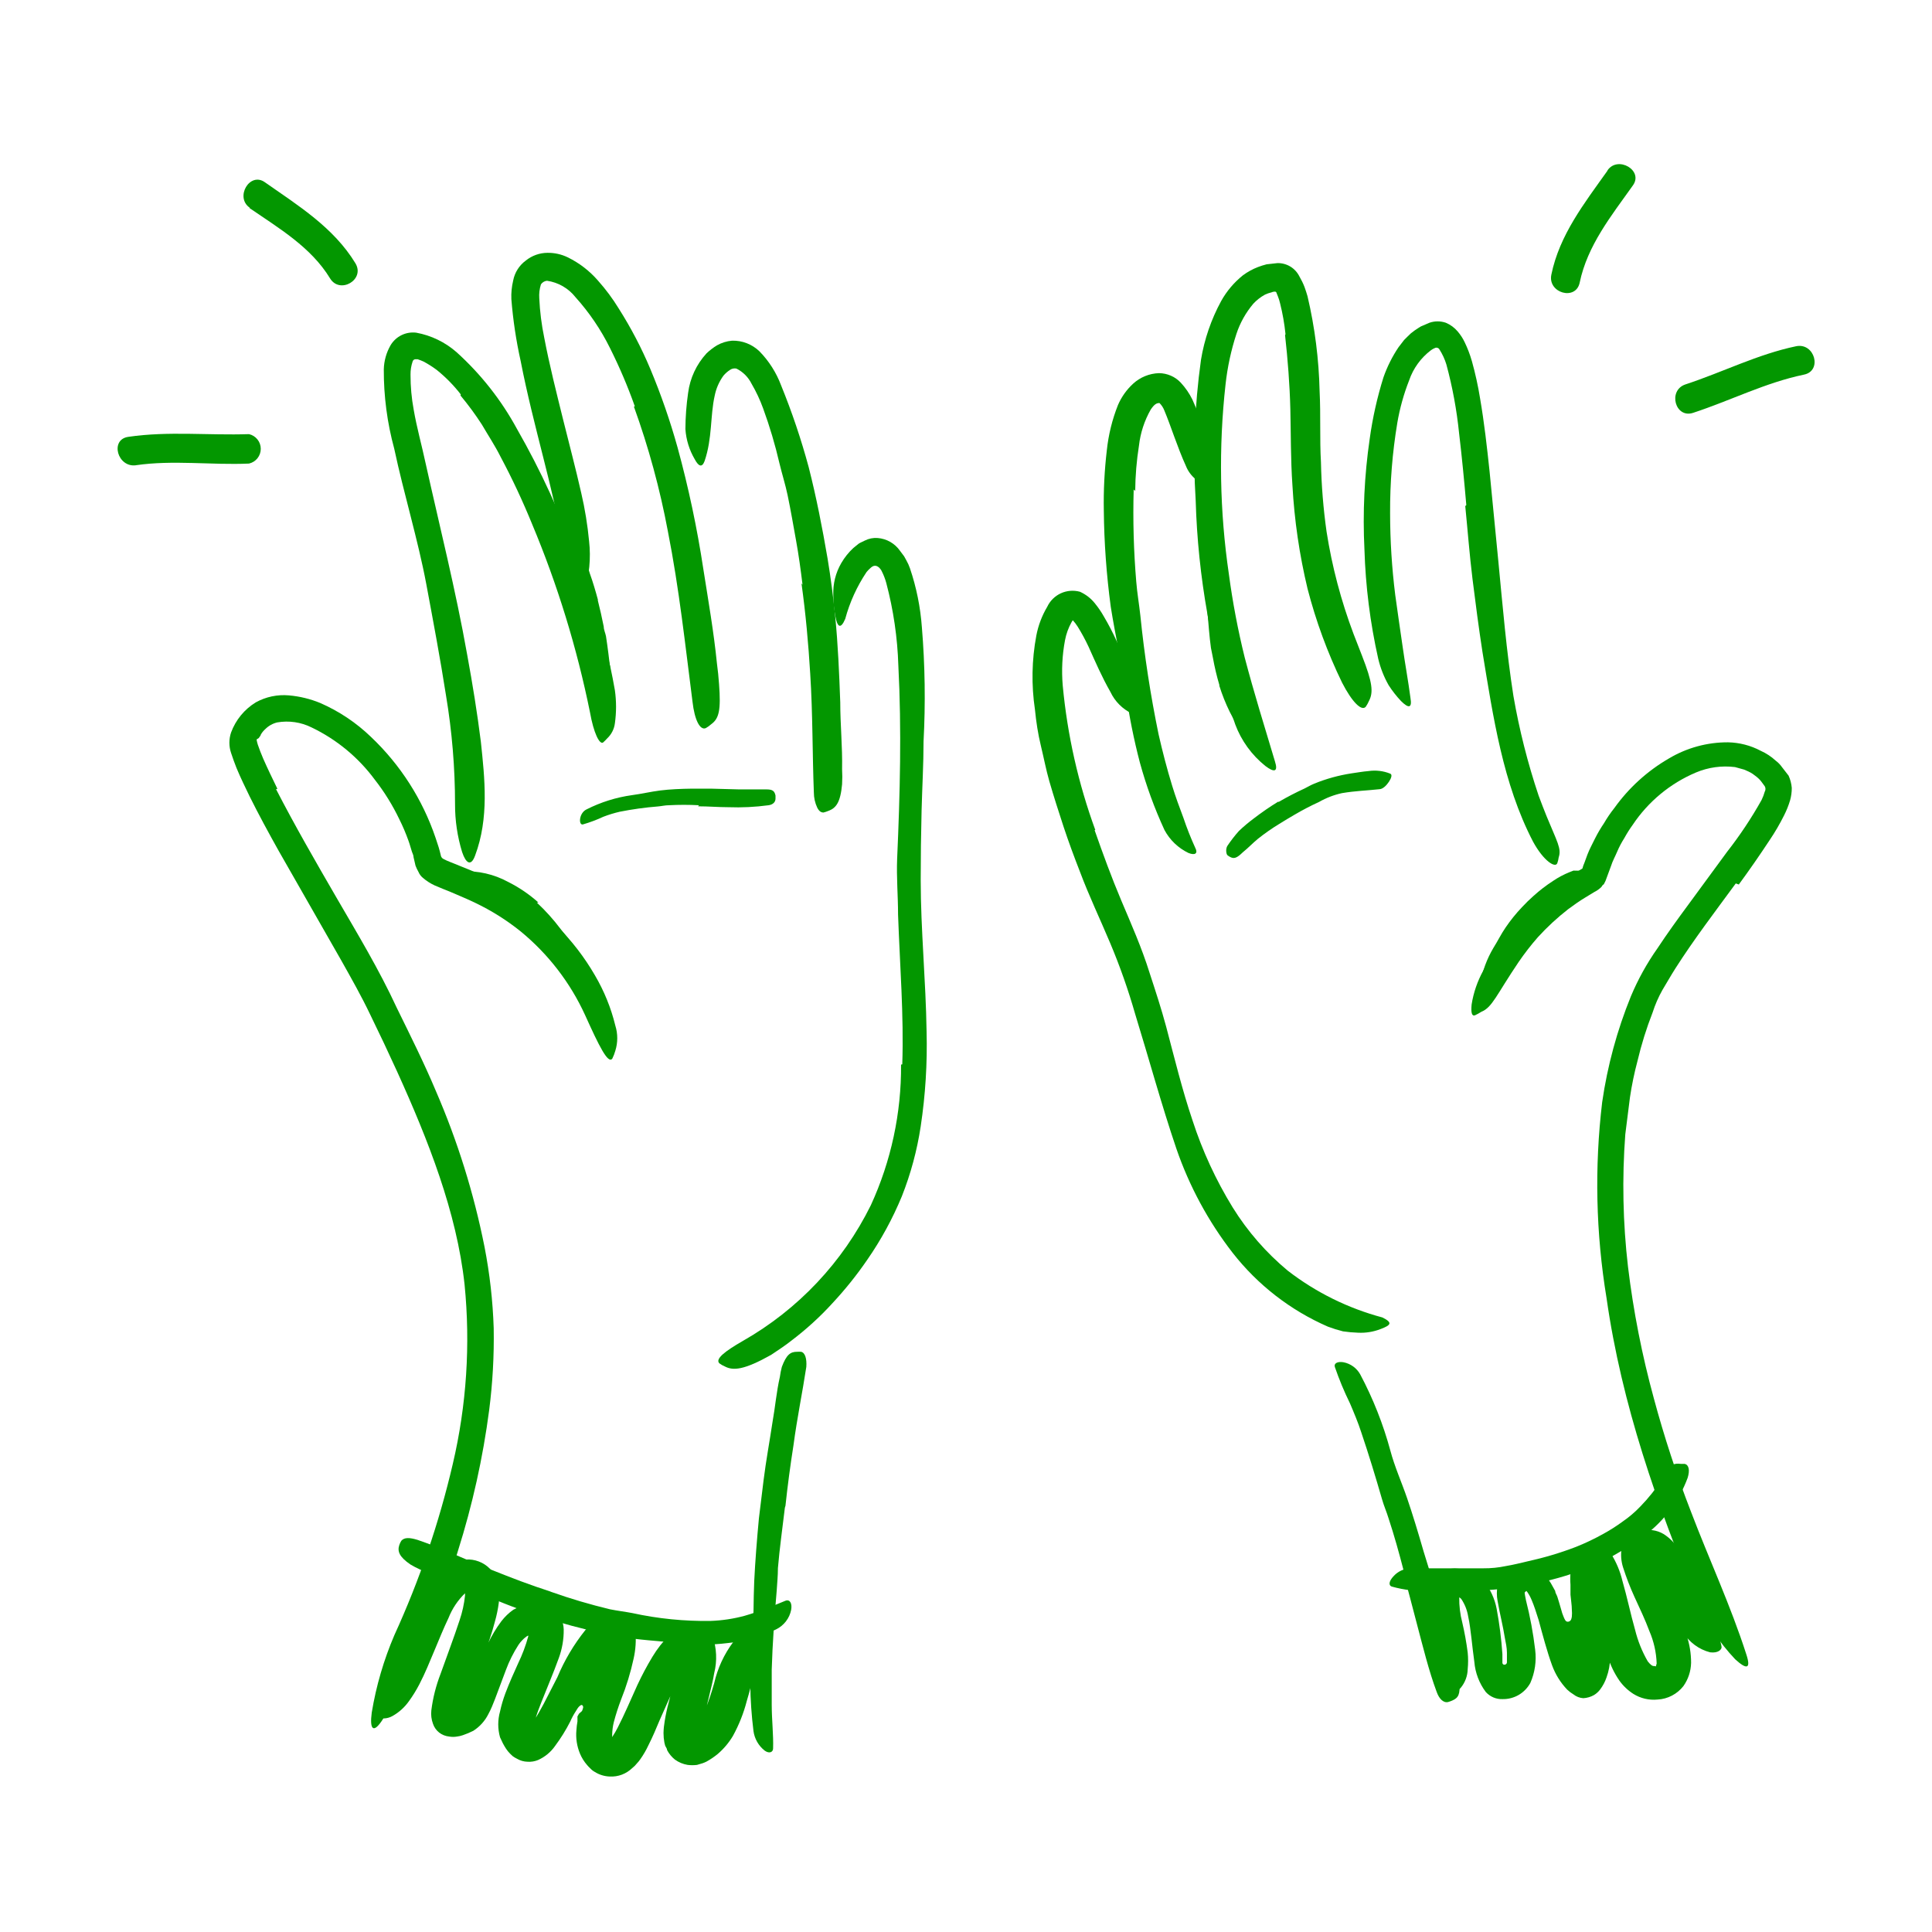 <svg width="72" height="72" viewBox="0 0 72 72" fill="none" xmlns="http://www.w3.org/2000/svg">
<path d="M20.007 33.637C20.327 33.935 20.621 34.261 20.884 34.61C20.98 34.74 21.087 34.852 21.177 34.987C21.485 35.446 21.768 35.921 22.026 36.41C22.144 36.63 22.262 36.838 22.381 37.052C22.535 37.321 22.674 37.599 22.797 37.884C22.864 38.064 22.515 37.974 22.335 37.665C22.02 37.102 21.739 36.54 21.441 36.005C21.257 35.67 21.046 35.351 20.811 35.049C20.561 34.709 20.285 34.389 19.984 34.093C19.806 33.914 19.618 33.745 19.422 33.587C19.106 33.355 18.762 33.166 18.398 33.024C18.259 32.974 18.116 32.934 17.971 32.906L17.532 32.844C17.47 32.844 17.402 32.844 17.34 32.844C17.099 32.844 17.026 32.81 16.969 32.698C16.955 32.675 16.943 32.651 16.936 32.625C16.936 32.546 17.014 32.484 17.211 32.473C17.812 32.443 18.41 32.579 18.938 32.867C19.345 33.071 19.723 33.328 20.063 33.632L20.007 33.637Z" fill="#039700"/>
<path d="M57.115 33.902C56.9 34.114 56.7 34.342 56.518 34.583C56.456 34.678 56.395 34.768 56.338 34.864C56.119 35.189 55.931 35.534 55.776 35.893C55.704 36.053 55.647 36.218 55.607 36.388C55.564 36.608 55.504 36.825 55.427 37.035C55.377 37.17 55.14 36.957 55.157 36.675C55.241 36.197 55.41 35.738 55.658 35.32C55.815 35.072 55.945 34.802 56.113 34.56C56.295 34.293 56.498 34.041 56.721 33.807C56.856 33.661 56.999 33.522 57.148 33.39C57.377 33.183 57.621 32.995 57.88 32.828C58.072 32.698 58.278 32.589 58.493 32.502L58.639 32.445C58.83 32.445 58.898 32.445 58.948 32.479L58.982 32.518C58.982 32.558 58.937 32.614 58.819 32.676C58.471 32.859 58.137 33.066 57.818 33.295C57.575 33.473 57.348 33.671 57.137 33.885L57.115 33.902Z" fill="#039700"/>
<path d="M22.275 22.358C22.359 22.685 22.432 23.017 22.5 23.354C22.5 23.472 22.561 23.59 22.584 23.714C22.651 24.147 22.702 24.58 22.753 25.013L22.82 25.576C22.857 25.824 22.857 26.076 22.82 26.324C22.82 26.476 22.578 26.273 22.522 26.009C22.438 25.531 22.337 25.053 22.297 24.558C22.252 24.256 22.188 23.957 22.106 23.663C22.038 23.337 21.965 23.005 21.887 22.679C21.83 22.482 21.785 22.28 21.723 22.083C21.633 21.785 21.543 21.481 21.425 21.194C21.33 20.978 21.22 20.769 21.093 20.57L21.015 20.44C20.925 20.277 20.93 20.204 21.015 20.108C21.026 20.085 21.041 20.065 21.06 20.047C21.11 19.985 21.212 20.018 21.335 20.125C21.634 20.493 21.854 20.918 21.982 21.374C22.1 21.7 22.196 22.032 22.286 22.364L22.275 22.358Z" fill="#039700"/>
<path d="M45.444 25.534C45.344 25.199 45.264 24.859 45.202 24.515L45.129 24.15C45.067 23.705 45.039 23.267 45 22.828C45 22.637 44.966 22.44 44.944 22.265C44.912 22.019 44.897 21.771 44.899 21.523C44.899 21.365 45.174 21.523 45.208 21.827C45.259 22.327 45.309 22.822 45.337 23.329C45.367 23.635 45.414 23.939 45.478 24.24C45.534 24.573 45.607 24.904 45.697 25.23C45.759 25.432 45.821 25.629 45.894 25.82C46.01 26.114 46.145 26.4 46.299 26.675C46.417 26.889 46.558 27.092 46.687 27.3L46.772 27.435C46.873 27.615 46.879 27.682 46.811 27.761C46.799 27.782 46.784 27.801 46.766 27.817C46.71 27.868 46.62 27.817 46.535 27.705C46.272 27.333 46.037 26.942 45.832 26.535C45.676 26.218 45.544 25.888 45.439 25.55L45.444 25.534Z" fill="#039700"/>
<path d="M10.287 29.409C10.985 30.764 11.761 32.109 12.537 33.447C13.314 34.786 14.124 36.125 14.787 37.559C15.288 38.583 15.8 39.601 16.244 40.659C17.052 42.524 17.659 44.47 18.056 46.464C18.251 47.465 18.366 48.481 18.399 49.501C18.416 50.52 18.36 51.539 18.23 52.55C17.997 54.33 17.607 56.086 17.066 57.798C16.418 59.992 15.484 62.092 14.287 64.042C13.91 64.644 13.769 64.452 13.854 63.822C14.018 62.83 14.301 61.861 14.697 60.937C15.634 58.888 16.363 56.752 16.874 54.558C17.388 52.368 17.536 50.108 17.313 47.87C17.021 45.175 15.957 42.487 14.799 39.933C14.476 39.224 14.144 38.521 13.803 37.824C13.471 37.126 13.094 36.462 12.712 35.782L10.383 31.704C10.012 31.04 9.646 30.37 9.303 29.679C9.134 29.33 8.966 28.987 8.814 28.621C8.741 28.435 8.673 28.25 8.611 28.059C8.528 27.812 8.528 27.546 8.611 27.299C8.783 26.831 9.108 26.434 9.534 26.174C9.911 25.966 10.342 25.876 10.771 25.915C11.169 25.95 11.56 26.045 11.93 26.197C12.634 26.503 13.278 26.934 13.831 27.468C14.925 28.507 15.749 29.796 16.233 31.225L16.346 31.569C16.374 31.664 16.402 31.765 16.424 31.861C16.427 31.896 16.44 31.929 16.461 31.957C16.482 31.985 16.51 32.006 16.542 32.019L16.644 32.069L16.807 32.137L17.504 32.418C17.983 32.611 18.449 32.835 18.899 33.087C20.258 33.868 21.388 34.993 22.173 36.35C22.516 36.934 22.772 37.565 22.932 38.223C23.027 38.527 23.027 38.853 22.932 39.157C22.904 39.258 22.866 39.355 22.82 39.449C22.662 39.669 22.325 38.982 21.802 37.824C21.25 36.618 20.43 35.554 19.406 34.713C18.886 34.294 18.32 33.938 17.718 33.65C17.409 33.498 17.094 33.374 16.762 33.228C16.593 33.16 16.419 33.093 16.199 32.997C16.038 32.923 15.889 32.827 15.755 32.71C15.686 32.653 15.632 32.58 15.597 32.497C15.553 32.421 15.516 32.342 15.485 32.26L15.412 31.945C15.412 31.872 15.372 31.805 15.35 31.737C15.327 31.67 15.271 31.462 15.221 31.327C15.124 31.056 15.012 30.791 14.883 30.534C14.632 30.009 14.325 29.512 13.966 29.054C13.351 28.223 12.542 27.555 11.609 27.108C11.214 26.912 10.767 26.847 10.332 26.922C10.164 26.962 10.011 27.048 9.888 27.17C9.821 27.229 9.763 27.3 9.719 27.378C9.719 27.417 9.669 27.457 9.646 27.502L9.562 27.558C9.572 27.623 9.587 27.687 9.607 27.749C9.663 27.912 9.731 28.092 9.809 28.272C9.967 28.632 10.147 29.004 10.338 29.397L10.287 29.409Z" fill="#039700"/>
<path d="M64.687 32.923C63.911 33.981 63.118 35.022 62.437 36.09C62.268 36.355 62.1 36.653 61.953 36.895C61.803 37.161 61.681 37.442 61.588 37.733C61.358 38.321 61.17 38.924 61.025 39.538C60.906 39.985 60.812 40.437 60.744 40.894L60.57 42.272C60.446 43.918 60.48 45.572 60.671 47.211C60.871 48.865 61.193 50.503 61.633 52.11C62.018 53.542 62.48 54.953 63.017 56.335C63.691 58.107 64.496 59.834 65.081 61.656C65.266 62.218 65.081 62.218 64.665 61.836C64.07 61.208 63.591 60.481 63.247 59.687C61.757 56.087 60.435 52.341 59.872 48.381C59.473 45.963 59.418 43.502 59.709 41.069C59.905 39.718 60.264 38.396 60.778 37.131C61.042 36.501 61.374 35.901 61.768 35.342C62.139 34.78 62.527 34.245 62.921 33.711L64.361 31.748C64.839 31.137 65.27 30.49 65.649 29.813C65.698 29.713 65.737 29.61 65.767 29.503C65.785 29.473 65.794 29.438 65.794 29.402C65.794 29.367 65.785 29.332 65.767 29.301C65.733 29.262 65.655 29.138 65.582 29.059C65.508 28.98 65.407 28.902 65.317 28.84C65.227 28.778 65.109 28.727 65.002 28.682L64.659 28.587C64.164 28.525 63.662 28.595 63.202 28.789C62.243 29.195 61.423 29.874 60.845 30.741C60.732 30.897 60.628 31.061 60.536 31.23C60.432 31.393 60.341 31.564 60.266 31.742C60.193 31.917 60.097 32.085 60.041 32.265L59.833 32.828L59.765 32.963C59.72 32.963 59.703 33.042 59.664 33.07C59.592 33.138 59.511 33.195 59.422 33.239L59.079 33.447C58.854 33.582 58.646 33.733 58.438 33.885C58.034 34.2 57.658 34.548 57.313 34.926C57.054 35.221 56.814 35.531 56.593 35.854C55.772 37.069 55.614 37.542 55.209 37.705C55.13 37.756 55.047 37.801 54.962 37.84C54.849 37.873 54.815 37.733 54.843 37.435C54.913 36.988 55.062 36.558 55.282 36.163C55.719 35.312 56.289 34.536 56.97 33.863C57.317 33.517 57.693 33.2 58.095 32.918C58.297 32.777 58.505 32.642 58.713 32.519L58.972 32.367C58.99 32.295 59.014 32.225 59.045 32.158L59.158 31.849C59.236 31.641 59.349 31.444 59.445 31.242C59.543 31.047 59.654 30.859 59.776 30.679C59.89 30.483 60.018 30.294 60.159 30.117C60.698 29.362 61.392 28.731 62.195 28.266C62.862 27.868 63.624 27.66 64.4 27.664C64.824 27.673 65.24 27.78 65.615 27.979C65.822 28.071 66.012 28.197 66.178 28.35C66.267 28.416 66.345 28.496 66.408 28.587L66.656 28.907C66.721 29.051 66.761 29.205 66.774 29.363C66.775 29.519 66.754 29.674 66.712 29.824C66.654 30.018 66.579 30.206 66.487 30.387C66.329 30.704 66.151 31.01 65.953 31.303C65.582 31.866 65.193 32.428 64.8 32.963L64.687 32.923Z" fill="#039700"/>
<path d="M17.172 14.699C16.91 14.361 16.61 14.056 16.277 13.787C16.12 13.67 15.955 13.565 15.782 13.473C15.711 13.44 15.637 13.412 15.563 13.388H15.473C15.45 13.391 15.429 13.4 15.412 13.415C15.395 13.431 15.383 13.45 15.377 13.473C15.323 13.63 15.297 13.796 15.299 13.962C15.298 14.4 15.337 14.836 15.417 15.267C15.473 15.593 15.546 15.919 15.625 16.251C15.704 16.583 15.793 16.943 15.861 17.264C16.384 19.615 16.986 22 17.413 24.413C17.61 25.482 17.785 26.567 17.92 27.642C18.066 29.02 18.229 30.488 17.706 31.883C17.549 32.316 17.357 32.159 17.222 31.754C17.045 31.176 16.956 30.575 16.958 29.971C16.958 28.61 16.845 27.251 16.62 25.909C16.407 24.543 16.148 23.17 15.889 21.781C15.58 20.127 15.051 18.406 14.691 16.718C14.429 15.756 14.299 14.762 14.303 13.765C14.311 13.449 14.398 13.139 14.556 12.865C14.653 12.703 14.795 12.572 14.965 12.489C15.134 12.406 15.325 12.375 15.512 12.398C16.069 12.5 16.588 12.751 17.014 13.124C17.92 13.942 18.681 14.908 19.264 15.981C20.16 17.545 20.913 19.187 21.514 20.886C22.004 22.172 22.413 23.487 22.74 24.824C22.802 25.122 22.864 25.42 22.915 25.724C22.973 26.132 22.973 26.547 22.915 26.956C22.888 27.171 22.786 27.37 22.628 27.518C22.58 27.572 22.529 27.622 22.476 27.67C22.341 27.76 22.122 27.31 21.987 26.545C21.5 24.144 20.779 21.796 19.832 19.536C19.482 18.677 19.088 17.835 18.651 17.016C18.443 16.6 18.19 16.223 17.959 15.824C17.715 15.446 17.448 15.084 17.16 14.738L17.172 14.699Z" fill="#039700"/>
<path d="M23.658 15.143C23.394 14.399 23.084 13.672 22.73 12.966C22.39 12.28 21.959 11.644 21.447 11.076C21.185 10.743 20.804 10.523 20.384 10.463C20.339 10.467 20.296 10.482 20.257 10.505C20.218 10.528 20.184 10.56 20.159 10.598C20.106 10.765 20.085 10.94 20.097 11.115C20.12 11.611 20.182 12.103 20.283 12.589C20.474 13.596 20.733 14.614 20.986 15.638C21.211 16.543 21.453 17.454 21.661 18.371C21.799 18.964 21.897 19.566 21.954 20.171C22.025 20.803 21.963 21.443 21.774 22.05C21.605 22.438 21.475 22.286 21.38 21.954C21.217 21.47 21.091 20.973 21.003 20.47C20.632 18.22 19.878 15.896 19.405 13.461C19.235 12.699 19.119 11.927 19.057 11.149C19.047 10.916 19.07 10.684 19.124 10.457C19.181 10.157 19.35 9.889 19.597 9.709C19.825 9.525 20.108 9.424 20.401 9.422C20.664 9.418 20.924 9.476 21.16 9.591C21.59 9.801 21.972 10.096 22.285 10.457C22.575 10.782 22.835 11.132 23.062 11.503C23.516 12.219 23.91 12.972 24.237 13.753C24.635 14.704 24.973 15.68 25.25 16.673C25.659 18.166 25.98 19.681 26.212 21.212C26.397 22.388 26.6 23.546 26.718 24.722C26.752 24.981 26.78 25.234 26.797 25.498C26.87 26.471 26.797 26.781 26.499 26.994C26.439 27.049 26.372 27.096 26.302 27.135C26.088 27.225 25.885 26.837 25.807 26.145C25.542 24.086 25.312 21.938 24.89 19.8C24.594 18.22 24.171 16.666 23.624 15.154L23.658 15.143Z" fill="#039700"/>
<path d="M29.908 21.791C29.84 21.229 29.762 20.666 29.666 20.138C29.57 19.609 29.469 19.013 29.351 18.45C29.267 18.051 29.143 17.663 29.047 17.263C28.887 16.571 28.684 15.889 28.44 15.222C28.324 14.901 28.179 14.593 28.007 14.299C27.886 14.055 27.688 13.857 27.444 13.736C27.406 13.728 27.366 13.727 27.328 13.734C27.289 13.741 27.252 13.755 27.219 13.776C27.122 13.837 27.034 13.913 26.96 14.001C26.799 14.224 26.687 14.479 26.634 14.749C26.465 15.497 26.55 16.33 26.257 17.185C26.156 17.455 26.021 17.359 25.892 17.117C25.69 16.774 25.57 16.389 25.543 15.992C25.545 15.54 25.579 15.089 25.644 14.642C25.715 14.092 25.955 13.577 26.331 13.168C26.449 13.055 26.579 12.956 26.719 12.87C26.892 12.773 27.083 12.713 27.281 12.696C27.47 12.691 27.658 12.723 27.833 12.792C28.009 12.861 28.17 12.964 28.305 13.095C28.658 13.457 28.932 13.888 29.109 14.361C29.515 15.357 29.859 16.377 30.139 17.415C30.425 18.54 30.645 19.665 30.842 20.818C30.96 21.527 31.05 22.236 31.123 22.945C31.23 24.019 31.275 25.105 31.314 26.179C31.314 27.012 31.399 27.833 31.382 28.665C31.393 28.852 31.393 29.04 31.382 29.228C31.32 29.914 31.151 30.116 30.875 30.218C30.815 30.243 30.753 30.264 30.69 30.28C30.594 30.28 30.521 30.229 30.454 30.094C30.372 29.918 30.33 29.726 30.33 29.532C30.274 28.103 30.291 26.623 30.195 25.116C30.127 23.991 30.026 22.866 29.869 21.741L29.908 21.791Z" fill="#039700"/>
<path d="M33.625 39.664C33.687 37.836 33.535 35.974 33.468 34.084C33.468 33.392 33.406 32.7 33.434 32.003C33.541 29.59 33.603 27.193 33.479 24.808C33.447 23.767 33.296 22.733 33.029 21.726C32.99 21.582 32.937 21.443 32.871 21.31C32.853 21.264 32.827 21.222 32.793 21.186C32.77 21.156 32.741 21.131 32.708 21.113C32.679 21.094 32.645 21.084 32.61 21.084C32.575 21.084 32.541 21.094 32.511 21.113C32.481 21.132 32.453 21.155 32.427 21.18C32.378 21.223 32.333 21.27 32.292 21.321C31.935 21.855 31.667 22.444 31.499 23.065C31.325 23.475 31.201 23.357 31.133 22.969C31.081 22.708 31.054 22.442 31.055 22.176C31.039 21.758 31.142 21.345 31.353 20.983C31.474 20.774 31.626 20.585 31.803 20.421L32.005 20.258C32.078 20.213 32.157 20.185 32.23 20.145C32.378 20.07 32.543 20.037 32.708 20.05C32.874 20.063 33.034 20.113 33.178 20.195C33.322 20.278 33.446 20.392 33.541 20.528L33.693 20.73L33.777 20.882C33.831 20.977 33.877 21.077 33.912 21.18C34.153 21.892 34.302 22.631 34.356 23.38C34.473 24.794 34.493 26.215 34.418 27.632C34.418 28.482 34.368 29.32 34.345 30.203C34.323 31.086 34.312 31.952 34.312 32.79C34.312 34.652 34.503 36.536 34.531 38.443C34.562 39.625 34.488 40.807 34.312 41.976C34.177 42.87 33.941 43.745 33.608 44.586C33.264 45.417 32.833 46.209 32.32 46.948C31.93 47.518 31.497 48.057 31.026 48.563C30.559 49.076 30.044 49.544 29.491 49.963C29.249 50.155 28.996 50.318 28.737 50.492C27.736 51.055 27.325 51.088 27.016 50.925C26.942 50.895 26.872 50.855 26.808 50.807C26.645 50.644 27.016 50.357 27.68 49.975C29.742 48.803 31.405 47.039 32.455 44.912C33.209 43.27 33.593 41.482 33.58 39.675L33.625 39.664Z" fill="#039700"/>
<path d="M29.25 56.188C29.16 56.947 29.053 57.701 28.991 58.438C28.991 58.713 28.963 59 28.946 59.27C28.862 60.255 28.789 61.239 28.76 62.223C28.76 62.657 28.76 63.101 28.76 63.528C28.76 64.091 28.828 64.653 28.811 65.16C28.811 65.289 28.682 65.368 28.502 65.244C28.271 65.064 28.12 64.802 28.08 64.513C27.936 63.361 27.92 62.197 28.035 61.042C28.097 60.35 28.074 59.63 28.108 58.922C28.142 58.213 28.209 57.363 28.282 56.587L28.457 55.158C28.547 54.433 28.682 53.713 28.789 52.998C28.89 52.436 28.935 51.873 29.064 51.311C29.08 51.186 29.105 51.062 29.137 50.94C29.306 50.49 29.452 50.377 29.7 50.377C29.75 50.374 29.801 50.374 29.852 50.377C30.004 50.405 30.071 50.636 30.049 50.94C29.908 51.873 29.705 52.846 29.57 53.865C29.452 54.613 29.351 55.372 29.272 56.115L29.25 56.188Z" fill="#039700"/>
<path d="M20.53 59.321C21.253 59.578 21.989 59.795 22.735 59.974C23.011 60.03 23.298 60.063 23.562 60.114C24.521 60.324 25.501 60.422 26.482 60.407C26.912 60.392 27.338 60.328 27.753 60.215C28.282 60.063 28.771 59.861 29.277 59.653C29.441 59.597 29.525 59.754 29.485 59.99C29.455 60.148 29.388 60.295 29.29 60.422C29.193 60.549 29.067 60.652 28.923 60.722C28.355 61.001 27.742 61.174 27.112 61.233C26.499 61.309 25.88 61.309 25.267 61.233C24.541 61.149 23.793 61.121 23.067 60.986C22.278 60.842 21.497 60.654 20.727 60.423C20.249 60.277 19.788 60.114 19.321 59.957C18.618 59.703 17.926 59.394 17.245 59.13C16.711 58.91 16.166 58.736 15.637 58.483C15.519 58.429 15.405 58.369 15.294 58.303C14.883 58.022 14.799 57.813 14.883 57.572C14.902 57.519 14.926 57.468 14.956 57.42C15.069 57.29 15.26 57.296 15.558 57.386C16.447 57.684 17.375 58.14 18.337 58.511C19.051 58.798 19.771 59.074 20.508 59.31L20.53 59.321Z" fill="#039700"/>
<path d="M40.792 30.935C41.102 31.818 41.422 32.696 41.788 33.562C42.154 34.428 42.553 35.328 42.84 36.251C43.059 36.92 43.279 37.59 43.459 38.259C43.773 39.446 44.06 40.627 44.443 41.758C44.811 42.893 45.314 43.981 45.939 44.998C46.492 45.889 47.185 46.685 47.992 47.355C49.04 48.165 50.239 48.757 51.519 49.098C51.902 49.29 51.851 49.38 51.446 49.532C51.181 49.634 50.897 49.68 50.614 49.666C50.425 49.66 50.237 49.643 50.051 49.616C49.861 49.568 49.673 49.51 49.489 49.441C48.093 48.833 46.871 47.886 45.934 46.685C45.029 45.517 44.322 44.207 43.841 42.81C43.279 41.156 42.812 39.435 42.305 37.792C42.047 36.891 41.736 36.006 41.372 35.143C41.006 34.271 40.584 33.388 40.247 32.488C40.027 31.925 39.819 31.363 39.633 30.8C39.448 30.238 39.268 29.675 39.105 29.113C38.981 28.68 38.897 28.23 38.79 27.791C38.683 27.352 38.615 26.902 38.57 26.447C38.433 25.529 38.45 24.596 38.621 23.685C38.693 23.308 38.83 22.946 39.026 22.616C39.13 22.393 39.31 22.214 39.533 22.111C39.757 22.008 40.01 21.988 40.247 22.053C40.467 22.152 40.66 22.302 40.809 22.492C40.931 22.642 41.04 22.802 41.135 22.97C41.316 23.276 41.48 23.591 41.625 23.915L41.99 24.748C42.199 25.254 42.339 25.558 42.412 25.76C42.468 25.909 42.495 26.068 42.491 26.227C42.506 26.304 42.536 26.377 42.581 26.441C42.59 26.453 42.596 26.467 42.599 26.482C42.602 26.496 42.601 26.512 42.597 26.526C42.594 26.541 42.587 26.554 42.577 26.566C42.567 26.577 42.555 26.587 42.542 26.593C42.486 26.617 42.425 26.63 42.364 26.63C42.303 26.63 42.243 26.617 42.187 26.593C41.834 26.426 41.55 26.142 41.383 25.788C41.062 25.226 40.82 24.663 40.567 24.101C40.447 23.844 40.312 23.594 40.162 23.353C40.108 23.267 40.046 23.186 39.977 23.111C39.977 23.111 40.01 23.077 39.932 23.19C39.816 23.398 39.734 23.625 39.69 23.859C39.585 24.415 39.557 24.983 39.605 25.547C39.777 27.388 40.185 29.199 40.82 30.935H40.792Z" fill="#039700"/>
<path d="M42.249 18.243C42.217 19.39 42.249 20.537 42.345 21.68C42.379 22.102 42.452 22.518 42.497 22.934C42.648 24.423 42.875 25.902 43.177 27.367C43.324 28.014 43.492 28.661 43.684 29.285C43.807 29.69 43.954 30.084 44.1 30.472C44.228 30.854 44.377 31.23 44.544 31.597C44.651 31.799 44.544 31.889 44.291 31.788C43.91 31.605 43.597 31.306 43.397 30.933C43.023 30.122 42.716 29.281 42.48 28.419C42.255 27.56 42.08 26.688 41.957 25.809C41.81 24.762 41.563 23.683 41.394 22.608C41.235 21.422 41.148 20.227 41.136 19.031C41.122 18.279 41.16 17.527 41.248 16.781C41.309 16.202 41.449 15.634 41.664 15.093C41.794 14.792 41.986 14.522 42.227 14.3C42.492 14.057 42.835 13.917 43.194 13.906C43.346 13.908 43.496 13.94 43.636 14.001C43.775 14.061 43.9 14.15 44.004 14.261C44.178 14.449 44.324 14.661 44.437 14.891C44.616 15.29 44.772 15.7 44.904 16.117C44.966 16.291 45.034 16.46 45.09 16.634C45.304 17.281 45.27 17.506 45.039 17.759C44.995 17.817 44.944 17.87 44.887 17.917C44.797 17.977 44.691 17.96 44.567 17.866C44.402 17.734 44.274 17.562 44.196 17.366C43.88 16.674 43.633 15.869 43.391 15.296C43.351 15.192 43.289 15.098 43.211 15.02C43.11 15.02 43.026 15.054 42.885 15.262C42.649 15.676 42.5 16.133 42.446 16.606C42.358 17.165 42.31 17.729 42.306 18.294L42.249 18.243Z" fill="#039700"/>
<path d="M47.907 12.454C47.867 12.065 47.8 11.68 47.704 11.301C47.684 11.215 47.658 11.13 47.625 11.048L47.575 10.924C47.575 10.896 47.541 10.862 47.507 10.868C47.464 10.868 47.422 10.878 47.383 10.896C47.3 10.916 47.219 10.944 47.142 10.98C46.98 11.069 46.833 11.183 46.708 11.318C46.428 11.649 46.214 12.031 46.078 12.443C45.879 13.053 45.743 13.683 45.673 14.322C45.411 16.676 45.453 19.054 45.797 21.398C45.937 22.445 46.134 23.483 46.388 24.509C46.731 25.814 47.13 27.096 47.513 28.373C47.642 28.772 47.485 28.795 47.158 28.547C46.65 28.141 46.261 27.605 46.033 26.995C45.565 25.66 45.219 24.286 44.998 22.889C44.748 21.491 44.601 20.078 44.56 18.659C44.449 16.907 44.515 15.149 44.757 13.41C44.883 12.642 45.138 11.901 45.51 11.217C45.716 10.848 45.991 10.524 46.32 10.26C46.493 10.132 46.682 10.028 46.883 9.951C46.988 9.911 47.095 9.878 47.203 9.85L47.608 9.805C47.777 9.802 47.943 9.847 48.088 9.934C48.232 10.022 48.349 10.149 48.424 10.3C48.498 10.426 48.562 10.557 48.615 10.694C48.66 10.812 48.694 10.93 48.728 11.042C49.001 12.203 49.151 13.389 49.178 14.58C49.223 15.469 49.178 16.358 49.228 17.224C49.246 18.09 49.316 18.954 49.437 19.812C49.64 21.114 49.978 22.392 50.443 23.625L50.758 24.435C51.152 25.442 51.186 25.802 51.017 26.123C50.985 26.198 50.945 26.269 50.899 26.337C50.747 26.517 50.393 26.174 50.016 25.442C49.471 24.32 49.04 23.146 48.728 21.938C48.425 20.673 48.237 19.384 48.165 18.085C48.098 17.123 48.109 16.144 48.087 15.239C48.064 14.333 47.991 13.388 47.89 12.488L47.907 12.454Z" fill="#039700"/>
<path d="M54.645 18.822C54.567 17.922 54.482 17.034 54.376 16.145C54.288 15.28 54.13 14.424 53.903 13.585C53.843 13.387 53.756 13.198 53.644 13.023C53.629 12.995 53.604 12.974 53.574 12.964C53.543 12.953 53.511 12.954 53.481 12.967C53.427 12.988 53.376 13.016 53.329 13.051C52.951 13.336 52.667 13.728 52.514 14.176C52.314 14.685 52.167 15.213 52.075 15.751C51.889 16.866 51.799 17.995 51.805 19.126C51.806 20.143 51.87 21.16 51.996 22.169C52.081 22.811 52.182 23.457 52.272 24.099C52.362 24.74 52.48 25.37 52.564 26.011C52.632 26.399 52.491 26.405 52.21 26.124C52.038 25.941 51.884 25.744 51.749 25.533C51.573 25.223 51.443 24.89 51.361 24.543C51.062 23.209 50.89 21.849 50.849 20.482C50.78 19.102 50.846 17.72 51.045 16.353C51.152 15.577 51.323 14.811 51.557 14.064C51.696 13.666 51.885 13.288 52.12 12.939L52.328 12.669C52.407 12.584 52.497 12.505 52.581 12.421C52.674 12.345 52.772 12.276 52.874 12.213C52.924 12.177 52.979 12.149 53.037 12.129L53.273 12.027C53.47 11.96 53.684 11.96 53.88 12.027C54.053 12.099 54.205 12.211 54.325 12.354C54.428 12.475 54.516 12.609 54.584 12.753C54.694 12.981 54.784 13.218 54.854 13.462C54.98 13.915 55.082 14.375 55.157 14.84C55.315 15.757 55.416 16.662 55.512 17.568L55.838 20.909C56.001 22.597 56.142 24.284 56.401 25.938C56.619 27.198 56.933 28.439 57.34 29.651C57.435 29.915 57.537 30.162 57.638 30.421C58.026 31.366 58.2 31.625 58.088 31.951C58.078 32.024 58.062 32.096 58.037 32.165C57.97 32.362 57.531 32.097 57.132 31.366C56.007 29.201 55.647 26.72 55.247 24.296C55.107 23.39 54.989 22.484 54.876 21.579C54.764 20.673 54.696 19.762 54.606 18.862L54.645 18.822Z" fill="#039700"/>
<path d="M52.311 58.536C52.142 57.884 51.962 57.231 51.748 56.585C51.675 56.343 51.574 56.118 51.507 55.882C51.265 55.043 51.006 54.194 50.73 53.378C50.612 53.013 50.46 52.653 50.309 52.298C50.093 51.859 49.905 51.406 49.746 50.943C49.701 50.802 49.858 50.729 50.072 50.768C50.202 50.794 50.324 50.848 50.431 50.925C50.538 51.003 50.627 51.103 50.691 51.218C51.171 52.122 51.549 53.077 51.816 54.065C51.974 54.661 52.238 55.246 52.44 55.837C52.643 56.427 52.862 57.153 53.053 57.816L53.436 59.06C53.599 59.69 53.762 60.314 53.92 60.938C54.038 61.422 54.218 61.883 54.319 62.384C54.319 62.491 54.37 62.598 54.387 62.71C54.42 63.138 54.353 63.273 54.122 63.374C54.071 63.396 54.018 63.415 53.965 63.43C53.79 63.47 53.627 63.306 53.537 63.042C53.245 62.255 53.037 61.4 52.806 60.528C52.632 59.875 52.468 59.217 52.283 58.565L52.311 58.536Z" fill="#039700"/>
<path d="M59.496 58.3C58.886 58.564 58.253 58.773 57.606 58.924C57.375 58.986 57.145 59.048 56.908 59.093C56.081 59.226 55.243 59.291 54.405 59.29C54.039 59.29 53.668 59.29 53.28 59.29C52.804 59.311 52.327 59.256 51.868 59.127C51.728 59.076 51.778 58.907 51.925 58.75C52.005 58.659 52.102 58.585 52.211 58.533C52.321 58.481 52.439 58.451 52.56 58.446H55.283C55.564 58.449 55.845 58.42 56.121 58.362C56.396 58.317 56.683 58.244 56.948 58.182C57.551 58.05 58.143 57.873 58.719 57.653C59.073 57.513 59.417 57.349 59.749 57.164C60.001 57.026 60.243 56.872 60.474 56.702C60.713 56.538 60.934 56.35 61.133 56.14C61.435 55.831 61.704 55.492 61.937 55.127C61.988 55.049 62.021 54.959 62.072 54.88C62.252 54.576 62.381 54.526 62.635 54.554H62.786C62.938 54.593 62.983 54.79 62.893 55.077C62.575 55.936 62.014 56.685 61.279 57.231C61.012 57.44 60.73 57.628 60.435 57.794L59.991 58.052L59.529 58.266L59.496 58.3Z" fill="#039700"/>
<path d="M26.049 30.009C25.674 29.989 25.298 29.989 24.924 30.009C24.789 30.009 24.654 30.043 24.519 30.054C24.041 30.092 23.566 30.158 23.096 30.251C22.889 30.299 22.686 30.361 22.488 30.437C22.241 30.552 21.985 30.648 21.723 30.724C21.554 30.763 21.571 30.296 21.864 30.161C22.393 29.894 22.963 29.715 23.551 29.633C23.9 29.587 24.254 29.503 24.609 29.458C24.963 29.413 25.39 29.396 25.779 29.391H26.499L27.562 29.419C27.843 29.419 28.124 29.419 28.389 29.419H28.574C28.799 29.419 28.867 29.486 28.901 29.649C28.901 29.689 28.901 29.723 28.901 29.762C28.901 29.891 28.805 29.987 28.642 30.009C28.144 30.076 27.642 30.101 27.14 30.082C26.769 30.082 26.392 30.049 26.015 30.049L26.049 30.009Z" fill="#039700"/>
<path d="M47.654 29.884C47.963 29.704 48.289 29.535 48.621 29.383C48.739 29.321 48.857 29.254 48.981 29.203C49.426 29.022 49.89 28.894 50.365 28.821C50.573 28.793 50.781 28.753 50.995 28.736C51.27 28.695 51.552 28.727 51.81 28.832C51.895 28.866 51.85 29.001 51.76 29.136C51.67 29.271 51.535 29.406 51.411 29.411C50.955 29.462 50.505 29.473 50.01 29.558C49.712 29.623 49.426 29.733 49.161 29.884C48.847 30.028 48.541 30.187 48.244 30.362C48.059 30.469 47.873 30.581 47.682 30.7C47.402 30.87 47.133 31.058 46.877 31.262C46.686 31.419 46.512 31.605 46.315 31.763C46.27 31.802 46.236 31.841 46.191 31.875C46.028 32.005 45.938 31.993 45.814 31.92C45.814 31.92 45.758 31.886 45.735 31.864C45.713 31.841 45.662 31.673 45.735 31.532C45.867 31.335 46.011 31.147 46.169 30.97C46.346 30.801 46.534 30.643 46.731 30.497C47.02 30.275 47.32 30.068 47.631 29.878L47.654 29.884Z" fill="#039700"/>
<path d="M9.296 7.752C10.393 8.506 11.591 9.209 12.3 10.374C12.665 10.976 13.616 10.424 13.245 9.811C12.435 8.478 11.107 7.657 9.87 6.791C9.307 6.391 8.745 7.353 9.307 7.741L9.296 7.752Z" fill="#039700"/>
<path d="M5.062 17.338C6.457 17.135 7.874 17.338 9.28 17.276C9.405 17.247 9.516 17.178 9.595 17.078C9.675 16.978 9.718 16.855 9.718 16.727C9.718 16.6 9.675 16.476 9.595 16.377C9.516 16.277 9.405 16.207 9.28 16.179C7.767 16.23 6.277 16.061 4.78 16.28C4.083 16.381 4.381 17.439 5.073 17.338H5.062Z" fill="#039700"/>
<path d="M59.906 6.361C59.051 7.565 58.117 8.752 57.814 10.237C57.673 10.923 58.73 11.221 58.871 10.53C59.158 9.146 60.052 8.038 60.851 6.913C61.262 6.35 60.289 5.788 59.906 6.35V6.361Z" fill="#039700"/>
<path d="M66.937 12.903C65.503 13.202 64.198 13.871 62.808 14.327C62.145 14.552 62.431 15.609 63.101 15.384C64.49 14.928 65.795 14.259 67.23 13.961C67.921 13.82 67.629 12.763 66.937 12.903Z" fill="#039700"/>
<path d="M21.689 63.765C21.711 63.72 21.726 63.673 21.734 63.624C21.734 63.568 21.695 63.534 21.666 63.54C21.638 63.545 21.576 63.59 21.526 63.664L21.453 63.782C21.375 63.901 21.307 64.027 21.25 64.159C21.089 64.476 20.9 64.779 20.688 65.064C20.527 65.296 20.305 65.479 20.047 65.593C19.924 65.643 19.791 65.664 19.658 65.655C19.52 65.651 19.384 65.613 19.265 65.542C19.209 65.515 19.157 65.483 19.107 65.447L19.012 65.357C18.955 65.3 18.904 65.238 18.86 65.171C18.82 65.104 18.77 65.031 18.741 64.969L18.635 64.744C18.546 64.429 18.546 64.096 18.635 63.782C18.684 63.554 18.75 63.331 18.831 63.112C18.983 62.707 19.152 62.336 19.31 61.987C19.465 61.666 19.591 61.331 19.686 60.986C19.69 60.93 19.69 60.874 19.686 60.817C19.686 60.784 19.686 60.817 19.686 60.817C19.732 60.808 19.777 60.794 19.822 60.778C19.848 60.772 19.873 60.76 19.895 60.744H19.923C19.923 60.744 19.923 60.744 19.923 60.795L19.861 60.941C19.861 60.941 19.805 60.941 19.776 60.941C19.745 60.939 19.713 60.943 19.683 60.954C19.653 60.965 19.625 60.981 19.602 61.003C19.551 61.039 19.504 61.081 19.462 61.127C19.409 61.18 19.362 61.239 19.321 61.301C19.132 61.595 18.975 61.908 18.854 62.235L18.449 63.315C18.376 63.501 18.303 63.692 18.201 63.877C18.074 64.133 17.88 64.348 17.639 64.502C17.514 64.565 17.384 64.62 17.251 64.665C17.18 64.69 17.106 64.707 17.032 64.716C16.935 64.733 16.836 64.733 16.739 64.716C16.604 64.702 16.475 64.652 16.368 64.569C16.261 64.485 16.181 64.372 16.137 64.243C16.077 64.082 16.055 63.908 16.075 63.737C16.133 63.273 16.249 62.817 16.418 62.381C16.66 61.7 16.913 61.037 17.127 60.384C17.229 60.085 17.297 59.776 17.33 59.462V59.377C17.327 59.361 17.327 59.343 17.33 59.327L17.408 59.276C17.404 59.291 17.404 59.306 17.408 59.321V59.372C17.384 59.366 17.359 59.366 17.335 59.372C17.065 59.631 16.854 59.946 16.716 60.294C16.531 60.682 16.362 61.099 16.188 61.515C16.013 61.931 15.845 62.353 15.625 62.775C15.513 62.99 15.386 63.197 15.243 63.394C15.08 63.626 14.867 63.819 14.618 63.956C14.528 64.005 14.428 64.034 14.326 64.04C14.262 64.039 14.199 64.026 14.14 64.001C14.045 63.95 14.017 63.9 14.028 63.849C14.039 63.799 14.258 63.681 14.326 63.461C14.482 62.729 14.683 62.008 14.928 61.301C15.236 60.479 15.624 59.69 16.087 58.944C16.269 58.682 16.504 58.462 16.778 58.297C16.877 58.239 16.983 58.194 17.093 58.162C17.22 58.13 17.351 58.115 17.482 58.117C17.647 58.124 17.808 58.167 17.956 58.241C18.103 58.316 18.233 58.422 18.337 58.55C18.424 58.671 18.491 58.806 18.533 58.95C18.559 59.052 18.578 59.155 18.59 59.259C18.604 59.413 18.604 59.567 18.59 59.721C18.559 59.962 18.51 60.201 18.443 60.435C18.218 61.301 17.881 62.044 17.588 62.786C17.458 63.103 17.362 63.433 17.302 63.77C17.302 63.77 17.302 63.816 17.302 63.804L17.116 63.849C17.067 63.856 17.019 63.871 16.975 63.894C16.952 63.909 16.927 63.922 16.902 63.934C16.868 63.979 16.902 63.934 16.902 63.934C16.907 63.919 16.907 63.903 16.902 63.889C16.922 63.839 16.932 63.785 16.93 63.731C16.93 63.681 16.93 63.641 16.93 63.54H16.992H17.082H17.138C17.178 63.54 17.183 63.54 17.285 63.365C17.386 63.191 17.442 63.039 17.521 62.854C17.729 62.359 17.92 61.813 18.179 61.262C18.319 60.964 18.488 60.681 18.685 60.418C18.811 60.254 18.961 60.109 19.13 59.99L19.45 59.833L19.799 59.743C19.917 59.743 20.041 59.743 20.159 59.743C20.302 59.761 20.439 59.813 20.558 59.895C20.715 59.995 20.839 60.14 20.913 60.311C20.97 60.441 21.003 60.58 21.008 60.722C21.013 61.088 20.95 61.453 20.823 61.796C20.62 62.359 20.378 62.921 20.181 63.422C20.024 63.816 19.855 64.288 19.928 64.356V64.412C19.928 64.412 19.962 64.485 19.956 64.462C19.91 64.508 19.867 64.557 19.827 64.609C19.794 64.638 19.773 64.678 19.765 64.721C19.766 64.681 19.754 64.642 19.732 64.609C19.732 64.564 19.647 64.423 19.642 64.44C19.672 64.421 19.699 64.396 19.72 64.367C19.786 64.289 19.846 64.206 19.9 64.119C20.024 63.934 20.142 63.72 20.26 63.501L20.772 62.505C21.035 61.874 21.386 61.283 21.813 60.75C21.959 60.584 22.125 60.436 22.308 60.311C22.486 60.172 22.706 60.097 22.932 60.097C23.038 60.097 23.143 60.119 23.239 60.162C23.336 60.204 23.423 60.267 23.495 60.345C23.603 60.473 23.668 60.633 23.68 60.8C23.711 61.139 23.688 61.481 23.613 61.813C23.5 62.333 23.344 62.843 23.146 63.337C23.041 63.612 22.951 63.892 22.876 64.175C22.838 64.328 22.817 64.485 22.814 64.642C22.814 64.687 22.814 64.727 22.814 64.755C22.825 64.785 22.84 64.814 22.859 64.839C22.859 64.901 22.921 64.839 22.791 64.986C22.758 65.014 22.752 65.098 22.752 65.059C22.76 65.029 22.76 64.998 22.752 64.969C22.752 64.935 22.724 64.969 22.696 64.879L22.73 64.845C22.765 64.81 22.795 64.77 22.82 64.727C22.892 64.618 22.958 64.506 23.017 64.389C23.275 63.889 23.489 63.377 23.753 62.797C23.922 62.435 24.109 62.082 24.316 61.74C24.492 61.447 24.704 61.177 24.946 60.935C25.154 60.719 25.43 60.58 25.728 60.542C25.89 60.544 26.049 60.585 26.193 60.66C26.336 60.735 26.46 60.843 26.555 60.975C26.709 61.418 26.731 61.897 26.616 62.353C26.572 62.64 26.487 62.949 26.414 63.264L26.223 64.046C26.174 64.231 26.14 64.419 26.122 64.609C26.119 64.644 26.119 64.68 26.122 64.716H26.06C26.013 64.723 25.968 64.737 25.925 64.755C25.801 64.755 25.739 64.884 25.778 64.811C25.784 64.764 25.784 64.717 25.778 64.671C25.77 64.594 25.753 64.518 25.728 64.445L25.857 64.344C25.914 64.302 25.963 64.251 26.003 64.192C26.109 64.056 26.198 63.906 26.268 63.748C26.403 63.414 26.52 63.072 26.616 62.724C26.743 62.17 26.984 61.649 27.325 61.194C27.395 61.115 27.472 61.044 27.556 60.98C27.634 60.929 27.716 60.885 27.803 60.851C27.945 60.802 28.1 60.802 28.242 60.851C28.34 60.891 28.427 60.955 28.495 61.037C28.563 61.155 28.422 61.267 28.366 61.419C28.31 61.571 28.242 61.774 28.124 62.263C28.04 62.612 27.95 63 27.831 63.388C27.714 63.843 27.54 64.281 27.314 64.693C27.164 64.945 26.974 65.171 26.752 65.362C26.62 65.471 26.479 65.567 26.33 65.649C26.282 65.673 26.233 65.694 26.183 65.711L25.975 65.773C25.859 65.787 25.742 65.787 25.627 65.773C25.456 65.745 25.294 65.677 25.154 65.576C25.033 65.479 24.934 65.359 24.861 65.222C24.861 65.165 24.811 65.109 24.788 65.053L24.76 64.941C24.738 64.824 24.727 64.705 24.727 64.586C24.73 64.437 24.745 64.288 24.771 64.142C24.808 63.911 24.857 63.681 24.918 63.456L24.98 63.214L24.575 64.125C24.451 64.423 24.327 64.721 24.164 65.042C24.079 65.225 23.977 65.4 23.86 65.565C23.823 65.619 23.782 65.669 23.736 65.717C23.686 65.782 23.627 65.84 23.562 65.891C23.451 65.998 23.32 66.081 23.176 66.136C23.032 66.19 22.878 66.214 22.724 66.206C22.524 66.199 22.33 66.139 22.162 66.032C22.1 65.998 22.045 65.954 21.998 65.902C21.956 65.864 21.917 65.823 21.88 65.779C21.77 65.653 21.681 65.511 21.616 65.357C21.5 65.08 21.453 64.778 21.481 64.479C21.487 64.37 21.501 64.261 21.52 64.153V64.001V63.967C21.52 63.967 21.554 63.906 21.576 63.866L21.689 63.765Z" fill="#039700"/>
<path d="M59.298 58.725C59.275 58.655 59.247 58.588 59.213 58.523C59.275 58.478 59.329 58.423 59.371 58.359C59.408 58.327 59.437 58.287 59.455 58.241C59.458 58.224 59.458 58.207 59.455 58.191C59.45 58.209 59.45 58.228 59.455 58.247V58.196C59.485 58.23 59.522 58.256 59.562 58.275C59.622 58.313 59.686 58.343 59.753 58.365C59.751 58.395 59.751 58.425 59.753 58.455C59.748 58.549 59.748 58.643 59.753 58.736C59.753 58.792 59.753 58.849 59.753 58.905V59.181L59.939 60.593C59.997 60.989 60.019 61.39 60.007 61.791C60 62.036 59.955 62.279 59.871 62.511C59.816 62.675 59.734 62.828 59.63 62.966C59.568 63.047 59.492 63.116 59.405 63.169C59.283 63.239 59.146 63.279 59.005 63.287C58.872 63.278 58.744 63.229 58.64 63.146C58.555 63.095 58.475 63.035 58.403 62.966C58.155 62.706 57.964 62.398 57.841 62.061C57.661 61.571 57.492 60.936 57.34 60.373C57.261 60.114 57.16 59.811 57.081 59.631C57.04 59.528 56.987 59.43 56.924 59.338L56.873 59.276C56.885 59.245 56.9 59.214 56.918 59.186C56.918 59.186 56.918 59.108 56.918 59.136C56.916 59.154 56.916 59.173 56.918 59.192C56.918 59.231 56.958 59.276 56.918 59.265L56.851 59.316L56.8 59.372L56.772 59.4L56.468 59.158C56.485 59.162 56.502 59.162 56.519 59.158C56.576 59.177 56.634 59.192 56.693 59.203H56.806V59.254C56.819 59.382 56.84 59.51 56.868 59.636C57.023 60.243 57.137 60.859 57.211 61.481C57.264 61.903 57.202 62.33 57.031 62.719C56.93 62.904 56.78 63.058 56.598 63.165C56.415 63.271 56.207 63.325 55.996 63.321C55.879 63.325 55.762 63.304 55.654 63.258C55.546 63.212 55.45 63.143 55.371 63.056C55.126 62.729 54.977 62.339 54.944 61.931C54.899 61.627 54.871 61.335 54.837 61.054C54.803 60.773 54.77 60.491 54.713 60.233C54.676 60.007 54.592 59.793 54.466 59.602C54.446 59.572 54.418 59.547 54.386 59.531C54.353 59.514 54.317 59.506 54.28 59.507V59.434C54.31 59.461 54.344 59.482 54.382 59.496C54.382 59.496 54.382 59.496 54.382 59.529C54.377 59.844 54.414 60.158 54.494 60.463C54.581 60.834 54.649 61.21 54.697 61.588C54.717 61.792 54.717 61.997 54.697 62.201C54.692 62.456 54.601 62.702 54.438 62.899C54.394 62.95 54.339 62.99 54.278 63.017C54.217 63.044 54.15 63.058 54.083 63.056C54.005 63.056 53.977 63.056 53.971 62.989C53.965 62.921 54.106 62.797 54.123 62.629C54.123 62.331 53.768 61.791 53.521 60.975C53.442 60.716 53.369 60.446 53.307 60.142C53.27 59.974 53.249 59.803 53.245 59.631C53.223 59.318 53.324 59.009 53.526 58.77C53.675 58.608 53.873 58.499 54.089 58.461C54.171 58.45 54.254 58.45 54.337 58.461C54.408 58.465 54.48 58.474 54.55 58.489C54.832 58.545 55.089 58.691 55.282 58.905C55.533 59.208 55.703 59.57 55.776 59.957C55.88 60.515 55.952 61.078 55.99 61.644V61.83V61.909V61.959C55.989 61.974 55.993 61.989 55.999 62.002C56.007 62.014 56.017 62.025 56.03 62.032C56.043 62.038 56.058 62.04 56.072 62.038C56.087 62.037 56.101 62.033 56.114 62.025C56.126 62.017 56.137 62.007 56.145 61.995C56.153 61.982 56.157 61.968 56.159 61.954C56.161 61.926 56.161 61.898 56.159 61.869C56.159 61.785 56.159 61.689 56.159 61.594C56.159 61.408 56.114 61.206 56.08 61.031C56.013 60.598 55.9 60.176 55.81 59.659C55.774 59.473 55.774 59.282 55.81 59.096C55.838 59.001 55.886 58.913 55.951 58.837L56.024 58.753C56.079 58.69 56.142 58.634 56.21 58.584C56.385 58.432 56.608 58.347 56.84 58.343C57.083 58.347 57.315 58.446 57.486 58.618C57.606 58.731 57.711 58.86 57.796 59.001L57.897 59.181L57.959 59.293C57.959 59.366 58.015 59.434 58.038 59.507C58.06 59.58 58.128 59.794 58.173 59.957C58.218 60.12 58.223 60.137 58.263 60.233C58.302 60.328 58.342 60.458 58.448 60.435C58.555 60.413 58.566 60.317 58.578 60.244C58.586 60.16 58.586 60.075 58.578 59.991C58.578 59.816 58.544 59.631 58.527 59.428V59.276V59.057C58.504 58.755 58.529 58.451 58.6 58.157C58.634 58.024 58.696 57.899 58.78 57.791C58.896 57.645 59.063 57.546 59.247 57.516C59.428 57.489 59.613 57.531 59.765 57.634C59.876 57.708 59.971 57.804 60.046 57.915C60.237 58.222 60.378 58.559 60.462 58.911C60.642 59.535 60.766 60.148 60.935 60.739C61.036 61.151 61.195 61.547 61.407 61.914C61.52 62.055 61.581 62.094 61.649 62.089C61.717 62.083 61.694 62.162 61.739 61.993C61.725 61.579 61.633 61.17 61.469 60.789C61.312 60.367 61.109 59.94 60.907 59.501C60.747 59.15 60.608 58.789 60.49 58.421C60.413 58.186 60.394 57.935 60.434 57.69C60.458 57.597 60.496 57.508 60.547 57.426C60.613 57.338 60.695 57.264 60.788 57.206C60.897 57.145 61.012 57.096 61.132 57.06C61.277 57.017 61.429 57.005 61.579 57.025C61.729 57.044 61.874 57.094 62.003 57.172C62.214 57.308 62.394 57.486 62.532 57.696C62.75 58.025 62.938 58.373 63.095 58.736L63.494 59.58C63.995 60.587 64.113 60.621 64.107 61.093C64.107 61.189 64.152 61.29 64.158 61.38C64.163 61.47 64.04 61.616 63.73 61.577C63.312 61.469 62.953 61.203 62.729 60.834C62.353 60.25 62.037 59.63 61.784 58.984C61.681 58.738 61.554 58.503 61.407 58.281L61.345 58.219C61.312 58.219 61.407 58.123 61.418 58.072C61.416 58.095 61.416 58.118 61.418 58.14C61.409 58.181 61.409 58.223 61.418 58.264H61.379C60.912 57.403 61.25 58.022 61.148 57.831C61.115 57.797 61.182 57.864 61.227 57.87C61.31 57.895 61.395 57.913 61.48 57.926H61.643C61.643 57.926 61.643 57.926 61.643 57.966C61.654 58.017 61.667 58.068 61.683 58.117C61.781 58.401 61.893 58.679 62.02 58.95L62.453 59.878C62.609 60.224 62.743 60.579 62.853 60.941C62.966 61.273 63.023 61.62 63.022 61.971C63.014 62.282 62.915 62.583 62.735 62.837C62.619 62.984 62.474 63.105 62.308 63.191C62.142 63.278 61.959 63.328 61.773 63.337C61.456 63.369 61.137 63.294 60.867 63.124C60.662 62.992 60.484 62.822 60.344 62.623C60.154 62.345 60.008 62.04 59.911 61.718C59.747 61.199 59.614 60.671 59.511 60.137C59.426 59.673 59.312 59.214 59.168 58.764L59.298 58.725Z" fill="#039700"/>
</svg>

